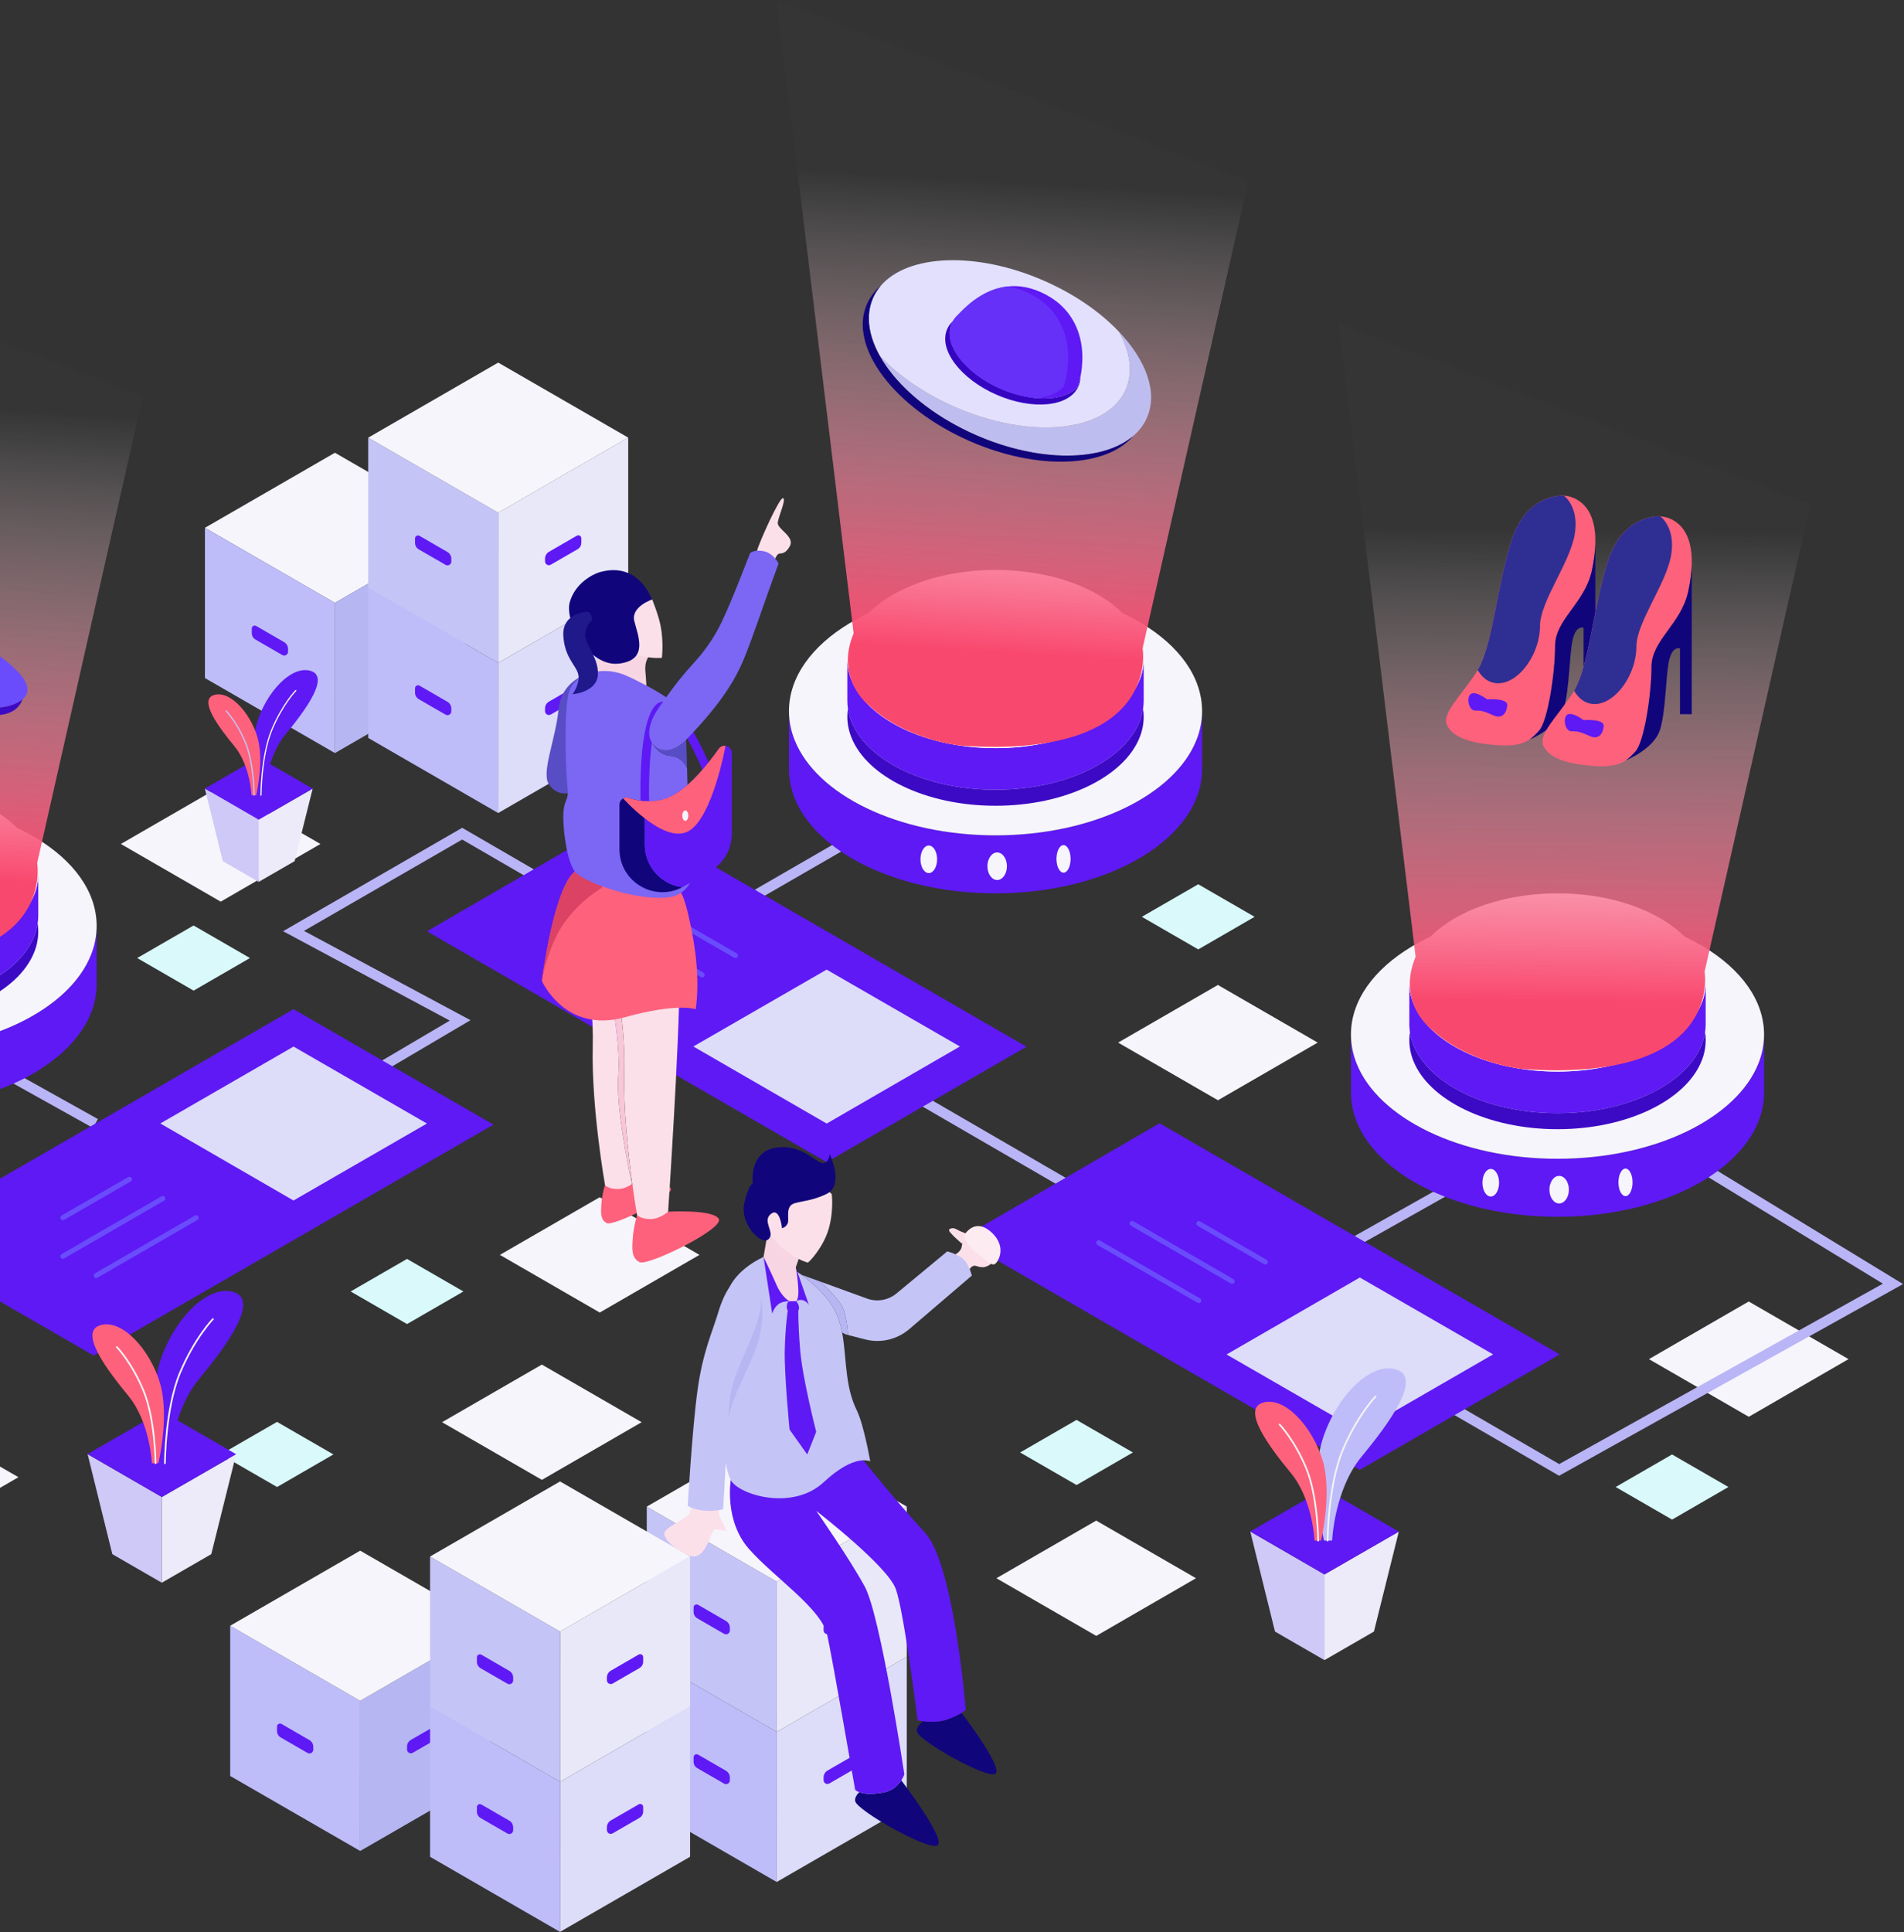 <svg width="960" height="974" viewBox="0 0 960 974" fill="none" xmlns="http://www.w3.org/2000/svg">
<rect x="0" y="0" width="960" height="974" fill="#333333" stroke="none"/>
<path d="M603.017 795.508L552.704 766.461L502.393 795.508L552.734 824.573L603.017 795.508Z" fill="#F6F5FC"/>
<path d="M571.209 732.115L542.782 715.703L514.356 732.115L542.799 748.536L571.209 732.115Z" fill="#DAF9FA"/>
<path d="M9.294 744.586L-41.019 715.539L-91.33 744.586L-40.989 773.651L9.294 744.586Z" fill="#F6F5FC"/>
<path d="M352.672 632.52L302.358 603.473L252.047 632.52L302.388 661.585L352.672 632.52Z" fill="#F6F5FC"/>
<path d="M233.65 650.966L205.223 634.555L176.798 650.966L205.24 667.388L233.65 650.966Z" fill="#DAF9FA"/>
<path d="M323.511 716.863L273.198 687.816L222.887 716.863L273.228 745.928L323.511 716.863Z" fill="#F6F5FC"/>
<path d="M168.104 733.111L139.677 716.699L111.251 733.111L139.694 749.532L168.104 733.111Z" fill="#DAF9FA"/>
<path d="M161.564 425.411L111.25 396.363L60.94 425.411L111.28 454.475L161.564 425.411Z" fill="#F6F5FC"/>
<path d="M126.028 482.904L97.601 466.492L69.175 482.904L97.618 499.325L126.028 482.904Z" fill="#DAF9FA"/>
<path d="M932.024 685.068L881.711 656.02L831.4 685.068L881.741 714.132L932.024 685.068Z" fill="#F6F5FC"/>
<path d="M871.475 749.529L843.049 733.117L814.623 749.529L843.065 765.95L871.475 749.529Z" fill="#DAF9FA"/>
<path d="M664.383 525.521L614.069 496.473L563.758 525.521L614.099 554.585L664.383 525.521Z" fill="#F6F5FC"/>
<path d="M632.575 462.123L604.148 445.711L575.722 462.123L604.165 478.545L632.575 462.123Z" fill="#DAF9FA"/>
<path d="M786.1 743.855L959.523 647.234L854.969 583.485L852.304 587.856L949.359 647.034L786.15 737.964L233.027 417.254L142.742 469.38L226.776 514.437L-53.626 679.757L-199.754 595.36L-104.037 540.176L-106.593 535.74L-210 595.355L-53.601 685.688L-52.313 684.927L237.218 514.225L153.268 469.215L233.022 423.17L786.1 743.855Z" fill="#BAB5F7"/>
<path d="M686.792 626.755L732.129 601.238L729.619 596.777L683.028 622.999L686.792 626.755Z" fill="#BAB5F7"/>
<path d="M384.806 451.929L424.075 429.257L420.481 425.418L380.626 448.428L384.806 451.929Z" fill="#BAB5F7"/>
<rect width="46.497" height="5.12" transform="matrix(-0.873 -0.487 -0.487 0.873 49.376 564.066)" fill="#BAB5F7"/>
<path d="M786.388 682.696L584.633 566.176L484.1 624.525L685.632 740.868L786.388 682.696Z" fill="#5E19F4"/>
<path d="M248.809 566.872L148.005 508.672L-53.604 625.054L47.2 683.247L248.809 566.872Z" fill="#5E19F4"/>
<path d="M517.56 527.598L315.804 411.078L215.271 469.427L416.803 585.77L517.56 527.598Z" fill="#5E19F4"/>
<path d="M181.609 932.987L247.156 895.145V819.426L181.609 857.269L181.593 932.971L181.609 932.987Z" fill="#B6B6F2"/>
<path d="M116.063 819.461V895.179L181.593 932.972L181.609 857.27L116.063 819.461Z" fill="#BEBDF9"/>
<path d="M247.149 819.431L181.602 781.617L116.056 819.458L181.602 857.274L247.149 819.431Z" fill="#F6F5FC"/>
<path d="M223.508 870.179L223.507 872.455C223.506 873.787 222.795 875.018 221.641 875.684L208.123 883.49C206.836 884.233 205.227 883.305 205.226 881.819L205.225 880.414C205.224 879.004 205.976 877.701 207.197 876.996L221.252 868.876C222.255 868.297 223.509 869.021 223.508 870.179Z" fill="#5E19F4"/>
<path d="M139.678 870.257L139.679 872.533C139.68 873.865 140.391 875.096 141.545 875.762L155.063 883.568C156.35 884.311 157.959 883.383 157.96 881.897L157.961 880.492C157.962 879.082 157.21 877.779 155.989 877.074L141.934 868.954C140.931 868.375 139.677 869.099 139.678 870.257Z" fill="#5E19F4"/>
<path d="M234.414 266.024L168.867 228.211L103.321 266.051L168.867 303.867L234.414 266.024Z" fill="#F6F5FC"/>
<path d="M168.876 379.582L234.422 341.739V266.02L168.876 303.863L168.859 379.565L168.876 379.582Z" fill="#B6B6F2"/>
<path d="M251.202 334.135L316.749 296.292V220.574L251.202 258.416L251.186 334.118L251.202 334.135Z" fill="#E8E8F9"/>
<path d="M185.656 220.605V296.324L251.186 334.116L251.202 258.414L185.656 220.605Z" fill="#C4C4F7"/>
<path d="M316.742 220.579L251.195 182.766L185.649 220.606L251.195 258.423L316.742 220.579Z" fill="#F6F5FC"/>
<path d="M251.169 409.805L316.749 371.945V296.293L251.202 334.136L251.169 409.805Z" fill="#DDDCF9"/>
<path d="M185.657 296.324V371.959L251.17 409.802L251.187 334.116L185.657 296.324Z" fill="#BEBDF9"/>
<path d="M293.101 271.324L293.1 273.6C293.099 274.932 292.388 276.163 291.234 276.829L277.716 284.635C276.429 285.378 274.82 284.45 274.819 282.964L274.818 281.559C274.817 280.149 275.569 278.846 276.79 278.141L290.845 270.021C291.848 269.441 293.102 270.165 293.101 271.324Z" fill="#5E19F4"/>
<path d="M293.101 346.831L293.1 349.107C293.099 350.439 292.388 351.67 291.234 352.336L277.716 360.142C276.429 360.885 274.82 359.957 274.819 358.471L274.818 357.066C274.817 355.656 275.569 354.353 276.79 353.648L290.845 345.528C291.848 344.948 293.102 345.673 293.101 346.831Z" fill="#5E19F4"/>
<path d="M209.272 271.402L209.273 273.678C209.274 275.01 209.985 276.241 211.139 276.907L224.657 284.713C225.944 285.456 227.553 284.528 227.554 283.042L227.555 281.637C227.556 280.227 226.804 278.924 225.583 278.219L211.528 270.099C210.525 269.519 209.271 270.243 209.272 271.402Z" fill="#5E19F4"/>
<path d="M209.272 346.91L209.273 349.186C209.274 350.518 209.985 351.749 211.139 352.415L224.657 360.221C225.944 360.964 227.553 360.036 227.554 358.55L227.555 357.145C227.556 355.735 226.804 354.432 225.583 353.727L211.528 345.607C210.525 345.027 209.271 345.752 209.272 346.91Z" fill="#5E19F4"/>
<path d="M103.328 266.055V341.773L168.858 379.566L168.875 303.864L103.328 266.055Z" fill="#BEBDF9"/>
<path d="M126.944 316.85L126.945 319.126C126.946 320.458 127.657 321.689 128.811 322.355L142.329 330.161C143.616 330.904 145.225 329.976 145.226 328.49L145.227 327.085C145.228 325.675 144.476 324.372 143.255 323.667L129.2 315.547C128.197 314.968 126.943 315.692 126.944 316.85Z" fill="#5E19F4"/>
<path d="M391.643 872.949L457.189 835.106V759.387L391.643 797.23L391.626 872.932L391.643 872.949Z" fill="#E8E8F9"/>
<path d="M326.098 759.422V835.14L391.627 872.933L391.644 797.231L326.098 759.422Z" fill="#C4C4F7"/>
<path d="M457.183 759.391L391.637 721.578L326.09 759.418L391.637 797.234L457.183 759.391Z" fill="#F6F5FC"/>
<path d="M391.61 948.616L457.189 910.757V835.105L391.643 872.948L391.61 948.616Z" fill="#DDDCF9"/>
<path d="M326.098 835.141V910.777L391.611 948.619L391.627 872.934L326.098 835.141Z" fill="#BEBDF9"/>
<path d="M433.541 810.136L433.54 812.412C433.539 813.744 432.828 814.975 431.674 815.641L418.156 823.447C416.869 824.19 415.26 823.262 415.259 821.776L415.258 820.371C415.257 818.961 416.009 817.658 417.23 816.953L431.285 808.833C432.288 808.254 433.542 808.978 433.541 810.136Z" fill="#5E19F4"/>
<path d="M433.541 885.644L433.54 887.92C433.539 889.252 432.828 890.483 431.674 891.149L418.156 898.955C416.869 899.698 415.26 898.77 415.259 897.284L415.258 895.879C415.257 894.469 416.009 893.166 417.23 892.461L431.285 884.341C432.288 883.761 433.542 884.485 433.541 885.644Z" fill="#5E19F4"/>
<path d="M349.712 810.218L349.713 812.494C349.714 813.826 350.425 815.057 351.579 815.723L365.097 823.529C366.384 824.272 367.993 823.344 367.994 821.858L367.995 820.453C367.996 819.043 367.244 817.74 366.023 817.035L351.968 808.915C350.965 808.336 349.711 809.06 349.712 810.218Z" fill="#5E19F4"/>
<path d="M349.712 885.722L349.713 887.998C349.714 889.33 350.425 890.561 351.579 891.227L365.097 899.033C366.384 899.776 367.993 898.848 367.994 897.362L367.995 895.957C367.996 894.547 367.244 893.244 366.023 892.539L351.968 884.419C350.965 883.839 349.711 884.563 349.712 885.722Z" fill="#5E19F4"/>
<path d="M282.392 898.096L347.938 860.254V784.535L282.392 822.378L282.376 898.08L282.392 898.096Z" fill="#E8E8F9"/>
<path d="M216.846 784.566V860.285L282.376 898.078L282.392 822.376L216.846 784.566Z" fill="#C4C4F7"/>
<path d="M347.931 784.541L282.385 746.727L216.839 784.568L282.385 822.384L347.931 784.541Z" fill="#F6F5FC"/>
<path d="M282.358 973.765L347.938 935.906V860.254L282.392 898.096L282.358 973.765Z" fill="#DDDCF9"/>
<path d="M216.845 860.285V935.921L282.358 973.763L282.375 898.078L216.845 860.285Z" fill="#BEBDF9"/>
<path d="M324.289 835.284L324.288 837.56C324.287 838.892 323.576 840.123 322.422 840.789L308.904 848.595C307.617 849.338 306.008 848.41 306.007 846.924L306.006 845.519C306.005 844.109 306.757 842.806 307.978 842.101L322.033 833.981C323.036 833.402 324.29 834.126 324.289 835.284Z" fill="#5E19F4"/>
<path d="M324.289 910.792L324.288 913.068C324.287 914.4 323.576 915.631 322.422 916.297L308.904 924.103C307.617 924.846 306.008 923.918 306.007 922.432L306.006 921.027C306.005 919.617 306.757 918.314 307.978 917.609L322.033 909.489C323.036 908.91 324.29 909.634 324.289 910.792Z" fill="#5E19F4"/>
<path d="M240.46 835.362L240.461 837.638C240.462 838.97 241.173 840.201 242.327 840.867L255.845 848.673C257.132 849.416 258.741 848.488 258.742 847.002L258.743 845.597C258.744 844.187 257.992 842.884 256.771 842.179L242.716 834.059C241.713 833.48 240.459 834.204 240.46 835.362Z" fill="#5E19F4"/>
<path d="M240.46 910.87L240.461 913.146C240.462 914.478 241.173 915.709 242.327 916.375L255.845 924.181C257.132 924.924 258.741 923.996 258.742 922.51L258.743 921.105C258.744 919.695 257.992 918.392 256.771 917.687L242.716 909.567C241.713 908.988 240.459 909.712 240.46 910.87Z" fill="#5E19F4"/>
<path d="M681.149 521.469V550.713C681.149 585.295 727.8 613.327 785.308 613.327C842.816 613.327 889.442 585.295 889.442 550.713V521.469C889.442 526.498 888.462 531.397 886.58 536.091C875.62 563.633 834.436 584.083 785.309 584.083C736.182 584.083 694.973 563.633 684.013 536.091C682.129 531.398 681.149 526.498 681.149 521.469Z" fill="#5E19F4"/>
<path d="M681.149 521.469C681.149 526.498 682.129 531.397 684.012 536.091C694.972 563.633 736.182 584.083 785.308 584.083C834.434 584.083 875.619 563.633 886.579 536.091C888.461 531.398 889.441 526.498 889.441 521.469C889.441 486.887 842.816 458.855 785.308 458.855C727.8 458.855 681.149 486.887 681.149 521.469Z" fill="#F6F5FC"/>
<path d="M710.581 495.227V516.197C710.581 517.554 710.684 518.911 710.888 520.217C714.268 543.159 746.299 561.107 785.294 561.107C824.315 561.107 856.32 543.159 859.7 520.217C859.905 518.911 860.007 517.554 860.007 516.197V495.227C860.007 498.837 859.316 502.345 857.959 505.699C857.421 507.082 856.756 508.439 856.013 509.744C845.951 527.437 818.093 540.136 785.294 540.136C752.521 540.136 724.637 527.436 714.575 509.744C713.833 508.438 713.167 507.081 712.629 505.699C711.298 502.345 710.581 498.837 710.581 495.227Z" fill="#5E19F4"/>
<path d="M710.583 495.219C710.583 498.826 711.286 502.342 712.637 505.709C720.5 525.467 750.063 540.138 785.306 540.138C820.549 540.138 850.094 525.467 857.956 505.709C859.306 502.342 860.009 498.827 860.009 495.219C860.009 470.41 826.561 450.301 785.305 450.301C744.049 450.301 710.583 470.41 710.583 495.219Z" fill="#F6F5FC"/>
<path d="M713.755 482.246C704.102 505.392 721.411 518.502 721.411 518.502C740.034 536.152 767.601 538.857 767.601 538.857C869.549 545.966 859.451 489.798 859.451 489.798L912.745 254.418L674.989 163.027L713.755 482.246C708.668 497.959 713.755 482.246 713.755 482.246Z" fill="url(#paint0_linear_10001_726)"/>
<path d="M819.585 602.91C817.619 602.91 816.024 599.799 816.024 595.961C816.024 592.123 817.619 589.012 819.585 589.012C821.552 589.012 823.146 592.123 823.146 595.961C823.146 599.799 821.552 602.91 819.585 602.91Z" fill="#F6F5FC"/>
<path d="M786.125 606.601C783.411 606.601 781.21 603.49 781.21 599.652C781.21 595.814 783.411 592.703 786.125 592.703C788.84 592.703 791.04 595.814 791.04 599.652C791.04 603.49 788.84 606.601 786.125 606.601Z" fill="#F6F5FC"/>
<path d="M751.645 603.105C749.325 603.105 747.445 599.994 747.445 596.156C747.445 592.318 749.325 589.207 751.645 589.207C753.964 589.207 755.845 592.318 755.845 596.156C755.845 599.994 753.964 603.105 751.645 603.105Z" fill="#F6F5FC"/>
<path d="M710.581 524.261C710.581 527.846 711.298 531.379 712.629 534.733C720.49 554.5 750.063 569.171 785.294 569.171C820.551 569.171 850.099 554.5 857.959 534.733C859.316 531.379 860.007 527.845 860.007 524.261C860.007 522.904 859.905 521.547 859.7 520.215C856.32 543.157 824.315 561.105 785.294 561.105C746.299 561.105 714.268 543.157 710.888 520.215C710.684 521.547 710.581 522.904 710.581 524.261Z" fill="#3C0AC4"/>
<path d="M397.8 358.441V387.685C397.8 422.267 444.451 450.299 501.959 450.299C559.467 450.299 606.092 422.267 606.092 387.685V358.441C606.092 363.47 605.112 368.369 603.23 373.063C592.27 400.605 551.086 421.055 501.959 421.055C452.832 421.055 411.623 400.605 400.663 373.063C398.78 368.37 397.8 363.47 397.8 358.441Z" fill="#5E19F4"/>
<path d="M397.8 358.442C397.8 363.471 398.78 368.37 400.663 373.064C411.623 400.606 452.833 421.056 501.959 421.056C551.085 421.056 592.27 400.606 603.23 373.064C605.113 368.37 606.092 363.471 606.092 358.442C606.092 323.86 559.467 295.828 501.959 295.828C444.451 295.828 397.8 323.86 397.8 358.442Z" fill="#F6F5FC"/>
<path d="M427.23 332.199V353.169C427.23 354.526 427.333 355.883 427.537 357.189C430.917 380.131 462.948 398.079 501.943 398.079C540.964 398.079 572.969 380.131 576.349 357.189C576.554 355.883 576.656 354.526 576.656 353.169V332.199C576.656 335.809 575.965 339.317 574.608 342.671C574.07 344.054 573.405 345.411 572.662 346.716C562.6 364.409 534.742 377.108 501.943 377.108C469.17 377.108 441.286 364.408 431.224 346.716C430.482 345.41 429.816 344.053 429.278 342.671C427.947 339.317 427.23 335.809 427.23 332.199Z" fill="#5E19F4"/>
<path d="M427.233 332.191C427.233 335.798 427.936 339.314 429.287 342.681C437.15 362.439 466.713 377.11 501.956 377.11C537.199 377.11 566.744 362.439 574.606 342.681C575.956 339.314 576.659 335.799 576.659 332.191C576.659 307.382 543.211 287.273 501.955 287.273C460.699 287.273 427.233 307.382 427.233 332.191Z" fill="#F6F5FC"/>
<path d="M430.406 319.219C420.753 342.365 438.062 355.475 438.062 355.475C456.685 373.125 484.252 375.83 484.252 375.83C586.2 382.94 576.102 326.771 576.102 326.771L629.396 91.391L391.64 0L430.406 319.219C425.32 334.932 430.406 319.219 430.406 319.219Z" fill="url(#paint1_linear_10001_726)"/>
<path d="M536.236 439.882C534.269 439.882 532.675 436.771 532.675 432.933C532.675 429.096 534.269 425.984 536.236 425.984C538.203 425.984 539.797 429.096 539.797 432.933C539.797 436.771 538.203 439.882 536.236 439.882Z" fill="#F6F5FC"/>
<path d="M502.776 443.578C500.062 443.578 497.861 440.467 497.861 436.629C497.861 432.791 500.062 429.68 502.776 429.68C505.491 429.68 507.691 432.791 507.691 436.629C507.691 440.467 505.491 443.578 502.776 443.578Z" fill="#F6F5FC"/>
<path d="M468.295 440.082C465.976 440.082 464.095 436.97 464.095 433.133C464.095 429.295 465.976 426.184 468.295 426.184C470.615 426.184 472.495 429.295 472.495 433.133C472.495 436.97 470.615 440.082 468.295 440.082Z" fill="#F6F5FC"/>
<path d="M427.23 361.237C427.23 364.822 427.947 368.355 429.278 371.709C437.139 391.476 466.711 406.147 501.943 406.147C537.2 406.147 566.748 391.476 574.608 371.709C575.965 368.355 576.656 364.821 576.656 361.237C576.656 359.88 576.554 358.523 576.349 357.191C572.969 380.133 540.964 398.081 501.943 398.081C462.948 398.081 430.917 380.133 427.537 357.191C427.333 358.523 427.23 359.88 427.23 361.237Z" fill="#3C0AC4"/>
<path d="M-159.565 466.723V495.967C-159.565 530.549 -112.914 558.581 -55.406 558.581C2.102 558.581 48.727 530.549 48.727 495.967V466.723C48.727 471.752 47.747 476.651 45.865 481.345C34.905 508.887 -6.279 529.337 -55.406 529.337C-104.533 529.337 -145.742 508.887 -156.703 481.345C-158.585 476.651 -159.565 471.751 -159.565 466.723Z" fill="#5E19F4"/>
<path d="M-159.565 466.719C-159.565 471.748 -158.585 476.647 -156.702 481.341C-145.742 508.883 -104.532 529.333 -55.406 529.333C-6.278 529.333 34.906 508.883 45.865 481.341C47.748 476.648 48.727 471.748 48.727 466.719C48.727 432.137 2.103 404.105 -55.406 404.105C-112.914 404.104 -159.565 432.136 -159.565 466.719Z" fill="#F6F5FC"/>
<path d="M-130.134 440.48V461.45C-130.134 462.807 -130.031 464.164 -129.827 465.47C-126.447 488.412 -94.416 506.36 -55.422 506.36C-16.401 506.36 15.604 488.412 18.985 465.47C19.189 464.164 19.291 462.807 19.291 461.45V440.48C19.291 444.09 18.601 447.598 17.244 450.952C16.706 452.335 16.041 453.692 15.297 454.997C5.236 472.69 -22.622 485.389 -55.422 485.389C-88.195 485.389 -116.079 472.689 -126.141 454.997C-126.883 453.691 -127.549 452.334 -128.087 450.952C-129.417 447.598 -130.134 444.09 -130.134 440.48Z" fill="#5E19F4"/>
<path d="M-130.133 440.473C-130.133 444.08 -129.43 447.596 -128.079 450.963C-120.216 470.721 -90.653 485.392 -55.41 485.392C-20.166 485.392 9.378 470.721 17.241 450.963C18.59 447.596 19.294 444.081 19.294 440.473C19.294 415.664 -14.155 395.555 -55.41 395.555C-96.665 395.555 -130.133 415.664 -130.133 440.473Z" fill="#F6F5FC"/>
<path d="M-130.134 469.515C-130.134 473.1 -129.417 476.633 -128.087 479.987C-120.225 499.754 -90.653 514.425 -55.422 514.425C-20.165 514.425 9.383 499.754 17.244 479.987C18.601 476.633 19.291 473.099 19.291 469.515C19.291 468.158 19.189 466.801 18.985 465.469C15.604 488.411 -16.401 506.359 -55.422 506.359C-94.416 506.359 -126.447 488.411 -129.827 465.469C-130.031 466.801 -130.134 468.158 -130.134 469.515Z" fill="#3C0AC4"/>
<path d="M752.832 682.668L685.631 721.466L618.427 682.723L685.631 643.926L752.832 682.668Z" fill="#DDDCF9"/>
<path d="M483.987 527.479L416.818 566.327L349.587 527.479L416.788 488.73L483.987 527.479Z" fill="#DDDCF9"/>
<path d="M637.982 637.374C638.425 637.374 638.856 637.144 639.092 636.734C639.446 636.121 639.235 635.339 638.622 634.984L605.061 615.638C604.447 615.288 603.666 615.498 603.313 616.108C602.959 616.721 603.17 617.503 603.783 617.858L637.344 637.204C637.546 637.319 637.766 637.374 637.982 637.374Z" fill="#6A4CFC"/>
<path d="M621.237 647.133C621.68 647.133 622.11 646.903 622.346 646.493C622.701 645.88 622.491 645.098 621.88 644.745L571.462 615.593C570.849 615.233 570.066 615.448 569.713 616.061C569.358 616.674 569.568 617.456 570.179 617.809L620.597 646.961C620.799 647.078 621.019 647.133 621.237 647.133Z" fill="#6A4CFC"/>
<path d="M604.421 656.828C604.864 656.828 605.294 656.598 605.531 656.188C605.885 655.575 605.675 654.793 605.062 654.44L554.625 625.315C554.015 624.957 553.231 625.17 552.876 625.783C552.522 626.396 552.732 627.178 553.345 627.531L603.782 656.656C603.983 656.773 604.203 656.828 604.421 656.828Z" fill="#6A4CFC"/>
<path d="M370.804 482.909C371.247 482.909 371.677 482.679 371.914 482.268C372.267 481.655 372.057 480.873 371.444 480.52L337.883 461.173C337.27 460.818 336.488 461.028 336.133 461.643C335.78 462.256 335.99 463.038 336.603 463.391L370.164 482.738C370.366 482.854 370.586 482.909 370.804 482.909Z" fill="#6A4CFC"/>
<path d="M354.06 492.666C354.5 492.666 354.93 492.437 355.168 492.027C355.523 491.414 355.313 490.632 354.7 490.278L304.279 461.127C303.676 460.771 302.886 460.979 302.531 461.593C302.176 462.206 302.386 462.988 302.999 463.343L353.42 492.493C353.62 492.611 353.842 492.666 354.06 492.666Z" fill="#6A4CFC"/>
<path d="M337.243 502.362C337.683 502.362 338.116 502.133 338.351 501.722C338.706 501.109 338.496 500.327 337.883 499.973L287.447 470.847C286.837 470.496 286.052 470.701 285.699 471.316C285.344 471.929 285.554 472.711 286.167 473.065L336.603 502.191C336.805 502.307 337.025 502.362 337.243 502.362Z" fill="#6A4CFC"/>
<path d="M148.006 527.516L215.271 566.314L147.988 605.117L80.832 566.285L148.006 527.516Z" fill="#DDDCF9"/>
<path d="M31.715 615.041C31.933 615.041 32.153 614.986 32.355 614.871L65.916 595.523C66.529 595.168 66.739 594.385 66.386 593.773C66.033 593.161 65.251 592.953 64.636 593.303L31.075 612.651C30.462 613.006 30.252 613.789 30.605 614.401C30.843 614.811 31.273 615.041 31.715 615.041Z" fill="#6A4CFC"/>
<path d="M31.68 634.52C31.898 634.52 32.12 634.465 32.32 634.348L82.739 605.196C83.352 604.843 83.562 604.061 83.207 603.448C82.852 602.835 82.062 602.628 81.459 602.98L31.04 632.132C30.427 632.485 30.217 633.267 30.572 633.88C30.81 634.29 31.24 634.52 31.68 634.52Z" fill="#6A4CFC"/>
<path d="M48.496 644.215C48.714 644.215 48.934 644.16 49.136 644.042L99.572 614.915C100.185 614.562 100.395 613.78 100.04 613.167C99.687 612.557 98.902 612.344 98.292 612.699L47.856 641.826C47.243 642.179 47.033 642.961 47.388 643.574C47.623 643.985 48.056 644.215 48.496 644.215Z" fill="#6A4CFC"/>
<path d="M729.69 365.753C732.668 371.713 741.352 374.545 754.485 375.602C763.025 376.278 767.654 375.095 771.063 372.854V372.812C771.099 372.812 771.099 372.812 771.099 372.812C771.135 372.812 771.171 372.812 771.207 372.77C773.001 371.502 774.472 369.98 776.015 368.289C780.5 363.259 784.089 338.953 784.089 325.596C784.089 312.196 799.052 304.207 802.64 287.553C803.752 282.438 804.255 278.042 804.363 274.238V270.983C803.609 249.89 788.646 249.848 788.574 249.848C788.574 249.848 769.735 248.072 761.985 272.759C754.449 296.642 752.799 324.456 745.084 337.729C744.833 338.152 744.582 338.574 744.33 338.955C735.969 351.634 726.676 359.75 729.69 365.753Z" fill="#FE617C"/>
<path d="M776.014 368.289C774.471 369.98 773 371.502 771.206 372.77C772.785 372.136 785.344 366.556 788.286 357.637C791.408 348.126 791.193 329.612 792.987 322.257C794.781 314.817 798.441 316.424 798.441 316.424V349.522H804.362V274.238C804.254 278.042 803.752 282.439 802.639 287.553C799.051 304.208 784.088 312.197 784.088 325.596C784.088 338.953 780.5 363.259 776.014 368.289Z" fill="#11057C"/>
<path d="M745.083 337.726C746.662 340.474 748.671 342.46 751.075 343.517C762.665 348.547 776.48 331.681 776.48 315.365C776.48 303.445 791.192 284.212 793.883 269.924C796.574 255.637 788.572 249.845 788.572 249.845C788.572 249.845 769.733 248.069 761.983 272.756C754.449 296.64 752.798 324.452 745.083 337.726Z" fill="#2F2F93"/>
<path d="M749.783 352.517C749.783 352.517 760.216 351.735 759.966 355.432C759.716 359.128 757.564 362.618 753.059 360.608C748.555 358.598 747.147 358.079 743.737 358.136C740.327 358.193 739.163 350.903 741.852 349.648C744.542 348.392 749.783 352.517 749.783 352.517Z" fill="#5E19F4"/>
<path d="M778.302 376.207C781.28 382.167 789.964 384.999 803.097 386.056C811.637 386.732 816.266 385.549 819.675 383.308V383.266C819.711 383.266 819.711 383.266 819.711 383.266C819.747 383.266 819.783 383.266 819.819 383.224C821.613 381.956 823.084 380.434 824.627 378.743C829.112 373.713 832.701 349.407 832.701 336.05C832.701 322.65 847.664 314.661 851.252 298.007C852.364 292.892 852.867 288.496 852.975 284.692V281.437C852.221 260.344 837.258 260.302 837.186 260.302C837.186 260.302 818.347 258.526 810.597 283.213C803.061 307.096 801.411 334.91 793.696 348.183C793.445 348.606 793.194 349.028 792.942 349.409C784.581 362.088 775.287 370.205 778.302 376.207Z" fill="#FE617C"/>
<path d="M824.626 378.742C823.083 380.433 821.612 381.955 819.818 383.223C821.397 382.589 833.956 377.009 836.898 368.09C840.02 358.579 839.805 340.065 841.599 332.71C843.393 325.27 847.053 326.877 847.053 326.877V359.975H852.974V284.691C852.866 288.495 852.364 292.892 851.251 298.006C847.663 314.661 832.7 322.65 832.7 336.049C832.7 349.406 829.112 373.712 824.626 378.742Z" fill="#11057C"/>
<path d="M793.695 348.182C795.274 350.93 797.283 352.916 799.687 353.973C811.277 359.003 825.092 342.137 825.092 325.821C825.092 313.901 839.804 294.668 842.495 280.38C845.186 266.093 837.184 260.302 837.184 260.302C837.184 260.302 818.345 258.526 810.595 283.213C803.061 307.095 801.41 334.909 793.695 348.182Z" fill="#2F2F93"/>
<path d="M798.395 362.974C798.395 362.974 808.828 362.192 808.578 365.889C808.328 369.585 806.176 373.075 801.671 371.065C797.167 369.055 795.759 368.536 792.349 368.593C788.939 368.65 787.775 361.36 790.464 360.105C793.154 358.849 798.395 362.974 798.395 362.974Z" fill="#5E19F4"/>
<path d="M-126.96 427.497C-136.613 450.643 -119.304 463.753 -119.304 463.753C-100.681 481.403 -73.114 484.108 -73.114 484.108C28.834 491.218 18.736 435.049 18.736 435.049L72.03 199.668L-165.726 108.277L-126.96 427.497C-132.047 443.209 -126.96 427.497 -126.96 427.497Z" fill="url(#paint2_linear_10001_726)"/>
<path d="M443.649 179.473C452.071 194.509 469.529 209.473 492.246 219.377C524.09 233.257 556.187 232.787 571.386 219.738C574.404 217.154 576.753 214.081 578.308 210.521C583.892 197.726 577.91 181.587 564.103 167.129C569.85 177.358 571.404 187.605 567.609 196.316C566.055 199.876 563.705 202.949 560.687 205.533C545.488 218.581 513.391 219.051 481.547 205.172C466.077 198.431 453.047 189.34 443.649 179.473Z" fill="#BEBDEF"/>
<path d="M443.648 179.471C453.046 189.339 466.076 198.429 481.546 205.17C513.39 219.05 545.487 218.58 560.686 205.531C563.704 202.947 566.054 199.874 567.608 196.314C571.403 187.603 569.849 177.356 564.102 167.127C554.704 157.259 541.674 148.169 526.204 141.428C492.083 126.554 457.637 128.163 444.046 144.085C442.438 145.965 441.136 148.025 440.142 150.302C436.347 159.013 437.901 169.26 443.648 179.471Z" fill="#E2E0FC"/>
<path d="M504.584 195.957C510.82 198.671 517.076 200.245 522.774 200.681C531.786 201.427 539.431 199.438 543.47 194.942C543.47 194.942 543.47 194.942 543.47 194.921C543.553 194.735 544.154 192.953 544.713 190.156C544.858 189.472 545.003 188.706 545.148 187.898C545.417 186.137 545.625 184.148 545.707 181.973C545.79 179.963 545.728 177.747 545.479 175.406C544.422 166.29 540.051 155.352 527.517 148.619C520.162 144.662 513.492 143.709 507.67 144.434C501.973 145.118 497.063 147.397 493.126 149.986H493.105C487.553 153.632 483.907 157.879 482.581 159.143L482.519 159.226C482.395 159.33 482.291 159.412 482.208 159.516C482.187 159.537 482.167 159.557 482.167 159.557C481.463 160.282 480.862 161.069 480.385 161.919C480.364 161.94 480.364 161.94 480.364 161.94C480.157 162.313 479.97 162.686 479.784 163.079C475.332 173.334 486.436 188.043 504.584 195.957Z" fill="#5E19F4"/>
<path d="M502.524 198.994C520.795 206.946 539.248 205.048 543.748 194.747C544.381 193.301 544.706 191.747 544.724 190.157C544.146 192.958 543.549 194.729 543.477 194.928C543.477 194.946 543.477 194.946 543.477 194.946C536.862 202.283 520.651 202.952 504.585 195.958C486.44 188.042 475.325 173.331 479.789 163.084C479.97 162.686 480.15 162.307 480.367 161.945C479.156 163.084 478.216 164.403 477.566 165.903C473.066 176.205 484.253 191.024 502.524 198.994Z" fill="#3605C1"/>
<path d="M489.174 222.448C523.349 237.34 557.832 235.713 571.386 219.737C556.187 232.785 524.09 233.255 492.246 219.376C454.095 202.749 430.763 171.827 440.143 150.303C441.137 148.026 442.438 145.966 444.047 144.086C440.993 146.688 438.625 149.779 437.071 153.357C427.691 174.881 451.023 205.803 489.174 222.448Z" fill="#11057C"/>
<path d="M504.584 195.957C510.82 198.671 517.076 200.245 522.774 200.681C528.596 200.122 533.381 198.174 536.302 194.942C536.302 194.942 536.302 194.942 536.302 194.921C536.385 194.735 536.986 192.953 537.566 190.156C537.69 189.472 537.835 188.706 537.98 187.898C538.249 186.137 538.456 184.148 538.56 181.973C538.622 179.963 538.56 177.747 538.311 175.406C537.254 166.29 532.883 155.352 520.349 148.619C515.853 146.195 511.627 144.911 507.67 144.434C501.973 145.118 497.063 147.397 493.126 149.986H493.105C487.553 153.632 483.907 157.879 482.581 159.143L482.519 159.226C482.395 159.33 482.291 159.412 482.208 159.516C482.187 159.537 482.167 159.557 482.167 159.557C481.463 160.282 480.862 161.069 480.385 161.919C480.364 161.94 480.364 161.94 480.364 161.94C480.157 162.313 479.97 162.686 479.784 163.079C475.332 173.334 486.436 188.043 504.584 195.957Z" fill="#6630F9"/>
<path d="M431.225 907.975C432.429 912.712 467.635 932.76 472.602 930.2C477.569 927.64 454.423 897.375 454.423 897.375C452.913 899.705 450.122 902.649 445.436 903.494C438.984 904.672 435.271 904.083 433.248 903.34H433.222C432.121 904.441 430.764 906.259 431.225 907.975Z" fill="#11057C"/>
<path d="M462.361 872.947C463.539 877.479 497.055 896.554 501.766 894.122C506.144 891.869 487.735 867.212 484.842 863.371C483.203 864.37 480.617 865.727 477.135 866.853C473.038 868.184 468.25 867.928 465.357 867.57C464.665 868.108 461.747 870.591 462.361 872.947Z" fill="#11057C"/>
<path d="M377.763 780.901C390.565 795.316 414.249 810.832 417.117 824.198C420.01 837.564 431.174 902.138 431.174 902.138C431.174 902.138 431.712 902.778 433.222 903.341H433.248C435.271 904.083 438.983 904.672 445.436 903.495C450.121 902.65 452.913 899.706 454.423 897.376C455.524 895.686 455.959 894.329 455.959 894.329C455.959 894.329 444.002 814.367 436.013 799.721C428.204 785.408 412.278 762.62 411.561 761.571C412.662 762.416 447.612 789.531 451.683 800.976C455.856 812.6 462.667 867.163 462.667 867.163C462.667 867.163 463.717 867.393 465.355 867.573C468.249 867.932 473.036 868.188 477.133 866.856C480.615 865.729 483.201 864.372 484.84 863.374C486.197 862.478 486.914 861.889 486.914 861.889C486.914 861.889 481.128 788.584 466.431 772.607C451.683 756.579 435.296 736.07 435.296 736.07H410.716L368.469 746.03C368.469 746.028 364.961 766.511 377.763 780.901Z" fill="#5E19F4"/>
<path d="M488.926 639.77C488.926 639.77 489.223 638.727 490.743 638.087C492.263 637.447 494.424 639.847 498.024 638.087C501.625 636.327 506.345 631.286 500.824 624.645C495.303 618.004 492.023 617.844 489.382 619.844C486.742 621.844 485.221 625.845 484.901 628.325C484.581 630.805 481.747 632.238 481.747 632.238L480.1 635.366L488.926 639.77Z" fill="#FCE0E9"/>
<path d="M488.788 622.336C488.788 622.336 484.633 620.987 482.727 619.864C480.82 618.741 479.506 618.903 478.551 619.771C477.596 620.639 484.886 626.748 484.886 626.748L488.606 627.154L488.788 622.336Z" fill="#FCE0E9"/>
<path d="M487.129 621.205C486.206 622.287 486.138 623.846 486.886 625.055C488.072 626.972 490.123 629.882 492.583 631.689C496.504 634.569 499.864 638.25 501.625 637.13C503.385 636.01 507.758 628.469 500.025 621.275C493.731 615.421 489.236 618.735 487.129 621.205Z" fill="#FCEBF1"/>
<path d="M368.469 746.025C372.31 753.399 399.527 761.823 415.325 747.1C431.097 732.378 438.779 736.628 438.779 736.628C438.779 736.628 435.553 718.091 431.968 710.819C426.566 699.912 426.77 687.493 425.311 676.228C425.106 674.692 424.876 673.155 424.594 671.645C423.826 667.651 422.699 663.861 420.856 660.43C416.836 652.953 409.795 646.757 404.085 642.558C403.522 642.174 402.984 641.79 402.472 641.431V641.405C398.222 638.461 395.021 636.796 395.021 636.796L384.984 633.57C384.984 633.57 371.03 639.459 366.882 650.981C362.734 662.503 369.442 697.683 366.882 709.871C364.321 722.008 364.629 738.651 368.469 746.025Z" fill="#C4C4F7"/>
<path d="M398.106 655.895C398.106 655.895 394.327 655.692 392.166 657.612C390.006 659.532 389.366 662.173 389.366 662.173L384.983 633.582L395.794 644.464L398.106 655.895Z" fill="#5E19F4"/>
<path d="M401.471 655.839C401.471 655.839 403.182 654.732 405.076 655.452C406.97 656.172 407.85 657.772 407.85 657.772L401.236 638.809L399.049 641.449L401.471 655.839Z" fill="#5E19F4"/>
<path d="M386.484 624.7L384.982 633.579C384.982 633.579 388.639 641.081 391.526 647.661C394.193 653.742 398.994 658.009 401.47 655.836C403.973 653.639 401.235 638.806 401.235 638.806L402.705 634.586L405.076 627.178L388.006 619.07L386.484 624.7Z" fill="#F7D5E2"/>
<path d="M419.37 601.843C419.37 601.843 420.49 610.324 417.77 619.606C415.05 628.888 407.688 636.569 407.208 636.409C406.728 636.249 398.567 634.009 391.045 625.687C383.524 617.366 385.124 611.765 385.124 611.765L397.766 595.282L406.888 591.441L419.37 601.843Z" fill="#FCE0E9"/>
<path d="M418.297 581.679C418.297 581.679 425.978 597.362 416.697 601.842C407.415 606.323 400.694 605.203 398.561 607.763C396.427 610.323 398.028 614.911 397.067 616.831C396.107 618.751 394.293 619.071 394.293 619.071C394.293 619.071 393.226 608.189 388.639 611.923C384.052 615.657 391.09 621.348 387.464 624.637C383.838 627.926 372.93 616.884 375.25 606.482C377.273 597.415 379.571 596.4 379.571 596.4C379.571 596.4 377.491 581.197 390.453 578.637C403.415 576.077 410.616 585.358 414.297 586.158C417.977 586.96 418.297 581.679 418.297 581.679Z" fill="#11057C"/>
<path d="M401.47 655.84C401.47 655.84 402.755 657.32 402.888 659.134C402.92 659.564 402.774 660.003 402.534 660.423C401.394 662.414 398.394 662.571 397.221 660.599C396.911 660.077 396.703 659.465 396.7 658.761C396.691 655.944 398.106 655.897 398.106 655.897L401.47 655.84Z" fill="#5E19F4"/>
<path d="M402.534 660.422C402.534 660.422 402.248 666.174 403.448 680.577C404.648 694.979 411.529 721.704 411.529 721.704L407.016 733.119L398.105 720.584C398.105 720.584 395.366 692.579 395.686 680.311C396.006 668.043 397.22 660.599 397.22 660.599L402.534 660.422Z" fill="#5E19F4"/>
<path d="M413.456 645.941C413.994 646.428 422.162 653.699 424.645 658.564C427.205 663.608 427.589 672.903 427.589 672.903L436.192 675.131C444.001 677.128 452.297 675.208 458.442 669.959L489.987 642.972C489.987 642.972 489.475 640.207 487.222 636.417C484.994 632.627 477.62 630.758 477.62 630.758L452.016 651.958C447.689 655.543 441.723 656.439 436.525 654.314L413.456 645.941Z" fill="#C4C4F7"/>
<path d="M362.723 760.378C362.723 760.378 362.237 762.516 362.723 764.14C363.209 765.764 366.648 770.731 365.788 771.495C364.928 772.259 361.49 769.776 359.77 771.495C358.051 773.214 355.403 787.16 347.653 784.103C339.903 781.046 333.598 774.933 335.222 772.068C336.846 769.202 346.902 764.904 347.653 762.707C348.404 760.51 348.627 759.212 348.627 759.212L356.427 755.734L362.723 760.378Z" fill="#FCE0E9"/>
<path d="M346.732 759.035C346.732 759.035 349.625 760.955 355.207 761.442C360.815 761.928 364.604 760.648 364.604 760.648C364.604 760.648 365.884 738.372 366.883 721.141C366.934 720.808 366.934 720.399 366.934 719.938C367.037 718.402 367.113 716.891 367.216 715.457C367.344 713.383 367.446 711.463 367.549 709.747C368.496 693.437 376.075 683.503 381.811 666.22C383.372 661.509 383.859 657.72 383.706 654.724C383.322 646.735 378.585 644.252 378.585 644.252C378.585 644.252 369.035 638.286 361.993 661.97C359.176 671.392 354.414 681.276 351.726 700.479C349.036 719.681 346.732 759.035 346.732 759.035Z" fill="#C4C4F7"/>
<path d="M367.214 715.454C368.366 707.158 373.154 698.401 379.479 683.935C386.93 666.857 383.729 654.695 383.729 654.695L383.703 654.721C383.857 657.717 383.37 661.506 381.808 666.217C376.073 683.5 368.494 693.434 367.546 709.744C367.445 711.46 367.343 713.38 367.214 715.454Z" fill="#B6B6F2"/>
<path d="M404.086 642.559C409.796 646.758 416.837 652.954 420.857 660.431C422.7 663.862 423.827 667.651 424.595 671.646L426.31 672.568L427.59 672.901C427.59 672.901 427.206 663.607 424.646 658.562C422.162 653.697 413.995 646.426 413.457 645.939C413.432 645.939 413.432 645.939 413.432 645.939L404.086 642.559Z" fill="#B6B6F2"/>
<path d="M-71.617 322.804C-71.259 323.086 -67.751 325.928 -62.297 329.82C-61.734 330.23 -61.17 330.639 -60.556 331.049H-60.53C-43.913 342.75 -12.573 361.953 6.041 355.347C8.371 354.528 10.112 353.555 11.367 352.505C21.225 344.132 -0.795 329.717 -11.011 323.726C-11.395 323.495 -11.779 323.291 -12.137 323.086C-14.416 321.78 -15.875 321.012 -15.875 321.012C-15.875 321.012 -23.198 324.725 -34.72 326.44C-44.605 327.925 -57.535 327.925 -71.617 322.804Z" fill="#6A4CFC"/>
<path d="M-79.623 319.402C-78.344 320.716 -57.497 341.776 -25.037 355.059C8.134 368.661 11.046 352.573 11.365 352.502C10.122 353.567 8.382 354.526 6.038 355.343C-20.171 364.648 -71.632 322.776 -71.632 322.776C-73.088 322.243 -74.58 321.639 -76.071 321C-77.315 320.467 -78.487 319.934 -79.623 319.402Z" fill="#3C0AC4"/>
<path d="M390.902 281.573C390.902 281.573 391.263 280.341 392.241 279.363C393.219 278.385 395.541 280.178 398.23 275.289C400.919 270.4 391.752 266.734 392.16 263.393C392.567 260.052 396.531 251.701 394.814 251.09C393.097 250.479 382.906 273.029 381.707 277.581C380.508 282.133 385.397 285.189 385.397 285.189L390.902 281.573Z" fill="#FCE0E9"/>
<path d="M304.985 597.463C304.985 597.463 303.547 601.947 303.226 606.755C302.905 611.563 302.686 614.691 305.914 616.513C309.142 618.335 340.247 603.075 338.193 599.027C336.139 594.979 317.585 596.034 317.585 596.034L304.985 597.463Z" fill="#FE617C"/>
<path fill-rule="evenodd" clip-rule="evenodd" d="M318.832 596.709C319.265 596.416 319.594 596.162 319.802 595.985C319.975 595.848 320.062 595.77 320.062 595.77C320.062 595.77 320.097 595.144 320.183 593.951C320.824 584.095 323.924 536.147 325.067 503.999V503.94C325.344 496.47 325.5 489.86 325.5 484.776C325.483 467.724 324.097 455.913 322.937 448.971C322.071 443.887 321.326 441.403 321.326 441.403L313.913 441.051L318.104 448.756L306.361 448.208C306.361 448.208 305.079 456.284 306.361 471.713C307.643 487.122 315.489 507.479 314.744 539.705C314.294 559.281 316.789 581.946 318.832 596.709Z" stroke="#201D1E" stroke-width="0.5"/>
<path d="M290.825 462.523C292.037 477.287 299.572 496.803 298.862 527.68C298.152 558.557 305.08 597.471 305.08 597.471C305.08 597.471 307.193 599.427 311.696 599.329C314.536 599.251 317.1 597.882 318.624 596.845C316.719 588.065 310.535 558.048 311.748 542.033C313.203 523.143 305.98 489.567 303.659 477.346C301.321 465.124 303.659 447.368 303.659 447.368L308.82 440.817L290.824 439.996C290.825 439.996 289.596 447.74 290.825 462.523Z" fill="#FCE0E9"/>
<path d="M321.233 612.526C321.233 612.526 319.448 618.091 319.05 624.058C318.652 630.025 318.38 633.906 322.386 636.167C326.392 638.428 364.993 619.491 362.444 614.466C359.895 609.442 336.869 610.751 336.869 610.751L321.233 612.526Z" fill="#FE617C"/>
<path d="M306.363 471.716C307.645 487.125 315.491 507.482 314.746 539.708C314.296 559.282 316.79 581.947 318.834 596.711C318.938 597.591 319.059 598.432 319.163 599.234C319.18 599.293 319.18 599.332 319.18 599.332C320.323 607.408 321.241 612.532 321.241 612.532C321.241 612.532 323.441 614.585 328.152 614.468C332.863 614.351 336.864 610.752 336.864 610.752C336.864 610.752 342.562 525.786 342.545 494.948C342.528 464.11 338.198 449.678 338.198 449.678L322.939 448.974L318.107 448.759L306.364 448.211C306.363 448.211 305.081 456.287 306.363 471.716Z" fill="#FCE0E9"/>
<path d="M296.659 339.75C296.659 339.75 283.152 342.403 281.611 357.718C280.069 373.033 272.771 389.404 276.78 395.403C280.789 401.402 286.853 399.761 286.853 399.761C286.853 399.761 299.597 355.559 299.495 355.25C299.393 354.943 296.659 339.75 296.659 339.75Z" fill="#584DC4"/>
<path d="M303.66 477.346C305.981 489.568 313.204 523.143 311.749 542.033C310.537 558.048 316.72 588.065 318.625 596.845C318.694 596.806 318.763 596.767 318.833 596.708C316.789 581.944 314.295 559.28 314.745 539.705C315.49 507.479 307.644 487.122 306.362 471.713C305.184 457.536 306.172 449.557 306.345 448.364C305.427 448.051 304.526 447.699 303.66 447.367C303.66 447.368 301.321 465.124 303.66 477.346Z" fill="#F7C6D7"/>
<path d="M326.833 331.309C326.833 331.309 324.986 333.742 325.398 338.226C325.809 342.711 325.995 347.542 325.995 347.542L312.138 349.701C312.138 349.701 299.392 339.196 299.495 338.887C299.598 338.579 302.943 326.435 303.172 324.192C303.401 321.949 318.202 318.66 318.202 318.66L326.833 331.309Z" fill="#F7D5E2"/>
<path d="M328.826 302.161C328.826 302.161 331.901 309.637 333.019 315.173C334.738 323.69 333.717 331.579 333.717 331.579C333.717 331.579 326.242 332.512 315.536 328.33C304.83 324.148 304.748 302.001 304.748 302.001C304.748 302.001 311.709 295.006 312.273 294.969C312.836 294.931 328.826 302.161 328.826 302.161Z" fill="#FCE0E9"/>
<path d="M328.825 302.16C328.825 302.16 318.057 305.774 319.805 312.986C321.553 320.198 327.322 332.738 312.048 334.492C296.774 336.246 284.609 313.237 287.264 303.601C289.919 293.966 299.043 289.167 303.182 288.185C307.322 287.203 320.71 284.185 328.825 302.16Z" fill="#11057C"/>
<path d="M273.198 494.415C273.198 494.415 284.886 521.091 314.967 512.757C341.886 505.3 350.746 508.722 350.746 508.722C350.746 508.722 353.436 494.93 349.408 472.637C345.399 450.325 342.97 449.673 342.97 449.673C342.97 449.673 318.898 438.761 302.296 437.275C296.527 436.767 291.678 437.392 289.038 440.013C278.83 450.162 273.198 494.415 273.198 494.415Z" fill="#FE617C"/>
<path d="M273.198 494.418C273.198 494.418 275.896 477.836 284.012 465.868C292.128 453.9 303.665 447.369 303.665 447.369L302.296 437.279C296.527 436.771 291.678 437.396 289.038 440.017C278.83 450.165 273.198 494.418 273.198 494.418Z" fill="#DB4263"/>
<path d="M284.005 411.614C284.005 420.59 286.312 435.862 290.439 440.008C292.258 441.866 298.026 444.799 305.379 447.361C306.357 447.693 307.374 448.045 308.41 448.358C317.053 451.096 327.3 453.129 335.865 452.445C349.534 451.369 351.744 437.466 350.414 427.121C350.238 425.733 349.984 424.422 349.71 423.21C349.436 422.017 349.123 420.922 348.771 419.964C347.617 416.718 347.089 409.522 346.776 401.152C346.62 396.713 346.502 391.922 346.404 387.229C346.404 387.229 344.331 381.499 337.976 381.011C332.012 380.561 329.196 375.223 328.864 374.558C329.509 375.458 330.311 376.22 331.23 376.807C332.853 377.843 334.848 378.332 336.92 378C339.521 377.57 342.63 376.181 345.954 372.857C345.876 371.293 345.798 369.806 345.7 368.418C345.504 365.876 345.27 363.686 344.957 362.004C344.82 361.241 344.664 360.596 344.488 360.068C343.628 357.428 340.225 354.397 335.884 351.464C329.783 347.318 321.824 343.349 316.486 340.865C310.639 338.127 303.971 337.384 297.772 339.203C293.274 340.513 288.855 343.192 286.997 348.57C283.985 357.291 285.393 391.239 286.176 397.222C287.036 403.753 284.005 402.619 284.005 411.614Z" fill="#7B67F4"/>
<path d="M288.714 349.946C288.714 349.946 301.071 348.988 301.468 339.927C301.866 330.867 293.783 323.691 295.175 318.63C296.568 313.568 297.984 313.352 297.984 313.352C297.984 313.352 298.876 312.582 298.292 310.609C297.693 308.642 296.359 308.312 296.359 308.312C296.359 308.312 283.493 308.708 284.018 320.203C284.558 331.692 290.864 335.604 291.629 340.229C292.4 344.87 288.714 349.946 288.714 349.946Z" fill="#1F198C"/>
<path d="M328.863 374.557C329.195 375.222 332.011 380.56 337.975 381.01C344.33 381.499 346.403 387.228 346.403 387.228C346.286 382.163 346.168 377.196 345.953 372.855C342.629 376.179 339.519 377.568 336.919 377.998C334.846 378.331 332.852 377.842 331.229 376.805C330.31 376.219 329.508 375.456 328.863 374.557Z" fill="#584DC4"/>
<path d="M312.324 405.638V428.004C312.324 444.39 329.724 454.731 344.016 447.218C333.848 445.858 325.126 437.287 325.126 425.694V403.825C321.974 403.631 319.189 402.918 317.03 402.184C316.058 401.86 315.065 401.99 314.245 402.443C313.123 403.026 312.324 404.213 312.324 405.638Z" fill="#11057C"/>
<path d="M325.126 403.827V425.696C325.126 437.289 333.848 445.86 344.016 447.22C344.275 447.09 344.556 446.939 344.815 446.788L358.135 439.081C364.849 435.217 368.972 428.071 368.972 420.32V379.518C368.972 377.467 367.482 376.15 365.82 375.934C364.827 375.783 363.747 376.064 362.927 376.841C362.733 377.014 362.56 377.208 362.409 377.424C356.969 385.088 348.83 395.148 340.626 400.114C339.741 400.654 338.856 401.129 337.971 401.539C333.438 403.611 328.991 404.107 325.126 403.827Z" fill="#5E19F4"/>
<path d="M322.978 403.899L327.294 403.767C326.981 393.501 327.495 365.365 333.548 358.55C334.124 357.901 334.534 357.903 334.872 357.964C339.881 358.8 349.181 376.068 354.185 388.062L358.17 386.401C356.006 381.209 344.742 355.236 335.584 353.706C334.185 353.473 332.146 353.628 330.321 355.684C322.037 365.009 322.857 399.946 322.978 403.899Z" fill="#5E19F4"/>
<path d="M327.337 369.962C327.376 371.644 327.924 373.208 328.823 374.499C328.823 374.499 328.843 374.519 328.862 374.558C329.507 375.458 330.309 376.22 331.228 376.807C332.851 377.843 334.846 378.332 336.918 378C339.519 377.57 342.628 376.181 345.952 372.857C346.089 372.74 346.206 372.603 346.343 372.466C347.438 371.332 348.533 370.178 349.628 369.005C359.855 358.035 369.515 345.911 375.186 331.851C380.349 319.082 384.592 305.843 389.324 292.917C390.399 289.945 391.495 286.972 392.57 284C392.57 284 389.95 278.798 385.061 277.821C380.172 276.843 378.217 278.799 378.217 278.799C373.602 290.395 369.261 302.108 363.922 313.411C360.207 321.272 355.181 328.39 349.275 334.765C344.308 340.162 340.045 345.637 335.88 351.465C334.57 353.323 333.26 355.2 331.93 357.116C329.994 359.932 328.782 362.474 328.117 364.723C327.494 366.697 327.298 368.457 327.337 369.962Z" fill="#7B67F4"/>
<path d="M314.223 402.466C314.223 402.466 318.908 407.734 325.125 412.526C331.969 417.815 340.669 422.5 347.059 419.003C359.278 412.289 365.82 375.934 365.82 375.934L364.622 375.895C363.138 376.443 362.56 377.208 362.409 377.424C356.969 385.088 348.83 395.148 340.626 400.114C339.741 400.654 338.856 401.129 337.971 401.539C333.437 403.612 328.99 404.108 325.126 403.827C321.974 403.633 319.189 402.92 317.03 402.186C316.058 401.862 315.065 401.992 314.245 402.445L314.223 402.466Z" fill="#FE617C"/>
<path d="M345.533 413.762C344.695 413.762 344.016 412.582 344.016 411.127C344.016 409.672 344.695 408.492 345.533 408.492C346.371 408.492 347.05 409.672 347.05 411.127C347.05 412.582 346.371 413.762 345.533 413.762Z" fill="#F6F5FC"/>
<path d="M667.796 793.589V836.784L692.744 822.386L705.279 772.016L667.796 793.589Z" fill="#EDEAF9"/>
<path d="M630.381 771.949L642.85 822.386L667.797 836.784V793.589L630.381 771.949Z" fill="#CFC9F7"/>
<path d="M705.279 772.016L667.797 750.383L630.38 771.949L667.796 793.589L705.279 772.016Z" fill="#5E19F4"/>
<path d="M671.655 776.554C671.655 776.554 672.739 750.908 686.464 734.293C700.19 717.678 717.528 694.199 703.802 690.226C690.076 686.253 672.738 705.758 666.598 726.347C660.457 746.936 667.561 776.555 667.561 776.555H671.655V776.554Z" fill="#BEBDF9"/>
<path d="M669.367 776.986C669.605 776.986 669.798 776.794 669.799 776.556C669.799 776.487 669.84 769.543 670.791 760.517C671.667 752.2 673.516 740.364 677.351 731.21C684.693 713.683 693.785 704.311 693.876 704.219C694.043 704.049 694.041 703.775 693.871 703.608C693.701 703.441 693.427 703.443 693.26 703.613C693.168 703.707 683.965 713.185 676.555 730.876C672.678 740.13 670.813 752.058 669.931 760.436C668.977 769.503 668.936 776.483 668.935 776.553C668.934 776.791 669.126 776.985 669.365 776.987C669.366 776.986 669.367 776.986 669.367 776.986Z" fill="#F4F4F4"/>
<path d="M662.796 776.553C662.796 776.553 661.922 755.878 650.857 742.483C639.792 729.088 625.814 710.16 636.88 706.957C647.945 703.754 661.923 719.478 666.873 736.077C671.823 752.675 666.096 776.553 666.096 776.553H662.796Z" fill="#FE617C"/>
<path d="M664.639 776.987C664.639 776.987 664.64 776.987 664.641 776.987C664.88 776.986 665.072 776.792 665.071 776.553C665.071 776.497 665.038 770.865 664.268 763.551C663.556 756.791 662.051 747.166 658.922 739.697C652.941 725.42 645.512 717.767 645.437 717.692C645.27 717.522 644.998 717.519 644.826 717.687C644.656 717.854 644.654 718.127 644.821 718.298C644.894 718.373 652.214 725.919 658.125 740.032C664.04 754.152 664.206 776.335 664.206 776.557C664.208 776.795 664.402 776.987 664.639 776.987Z" fill="#F4F4F4"/>
<path d="M81.577 754.573V797.768L106.525 783.37L119.06 733L81.577 754.573Z" fill="#EDEAF9"/>
<path d="M44.16 732.934L56.629 783.371L81.576 797.769V754.574L44.16 732.934Z" fill="#CFC9F7"/>
<path d="M119.06 733L81.578 711.367L44.161 732.933L81.577 754.573L119.06 733Z" fill="#5E19F4"/>
<path d="M85.435 737.542C85.435 737.542 86.519 711.896 100.245 695.281C113.971 678.666 131.309 655.187 117.583 651.214C103.857 647.241 86.519 666.746 80.379 687.335C74.239 707.924 81.342 737.543 81.342 737.543H85.435V737.542Z" fill="#5E19F4"/>
<path d="M83.147 737.972C83.385 737.972 83.578 737.78 83.579 737.542C83.579 737.473 83.62 730.529 84.571 721.503C85.447 713.186 87.296 701.35 91.131 692.196C98.473 674.669 107.565 665.297 107.656 665.204C107.823 665.034 107.821 664.76 107.651 664.593C107.481 664.426 107.207 664.428 107.04 664.598C106.948 664.692 97.745 674.17 90.335 691.861C86.458 701.115 84.593 713.043 83.711 721.421C82.757 730.488 82.716 737.468 82.715 737.538C82.714 737.776 82.906 737.97 83.145 737.972C83.146 737.972 83.147 737.972 83.147 737.972Z" fill="#F4F4F4"/>
<path d="M76.576 737.542C76.576 737.542 75.702 716.867 64.637 703.472C53.572 690.077 39.594 671.149 50.66 667.946C61.725 664.743 75.703 680.467 80.653 697.066C85.603 713.664 79.877 737.542 79.877 737.542H76.576Z" fill="#FE617C"/>
<path d="M78.42 737.971C78.42 737.971 78.421 737.971 78.422 737.971C78.661 737.97 78.853 737.776 78.852 737.537C78.852 737.481 78.819 731.849 78.049 724.535C77.337 717.775 75.832 708.15 72.703 700.681C66.722 686.404 59.293 678.751 59.218 678.676C59.051 678.506 58.779 678.503 58.607 678.671C58.437 678.838 58.435 679.111 58.602 679.282C58.675 679.357 65.995 686.903 71.907 701.016C77.822 715.136 77.988 737.319 77.988 737.541C77.989 737.779 78.182 737.971 78.42 737.971Z" fill="#F4F4F4"/>
<path d="M130.436 413.166V444.517L148.543 434.067L157.641 397.508L130.436 413.166Z" fill="#EDEAF9"/>
<path d="M103.279 397.461L112.329 434.068L130.436 444.518V413.167L103.279 397.461Z" fill="#CFC9F7"/>
<path d="M157.641 397.51L130.437 381.809L103.279 397.462L130.436 413.168L157.641 397.51Z" fill="#5E19F4"/>
<path d="M133.236 400.803C133.236 400.803 134.022 382.189 143.985 370.13C153.947 358.07 166.531 341.03 156.569 338.146C146.607 335.262 134.023 349.419 129.566 364.363C125.109 379.306 130.265 400.804 130.265 400.804H133.236V400.803Z" fill="#5E19F4"/>
<path d="M131.576 401.118C131.749 401.118 131.889 400.978 131.889 400.806C131.889 400.756 131.919 395.716 132.609 389.165C133.245 383.128 134.587 374.537 137.37 367.894C142.699 355.173 149.298 348.37 149.364 348.303C149.486 348.179 149.484 347.981 149.36 347.86C149.236 347.738 149.038 347.74 148.917 347.864C148.85 347.932 142.171 354.811 136.792 367.652C133.978 374.368 132.624 383.026 131.984 389.107C131.291 395.688 131.262 400.754 131.261 400.805C131.26 400.978 131.4 401.119 131.573 401.12C131.575 401.118 131.576 401.118 131.576 401.118Z" fill="#F4F4F4"/>
<path d="M126.806 400.805C126.806 400.805 126.172 385.799 118.141 376.077C110.11 366.355 99.965 352.617 107.996 350.292C116.027 347.967 126.172 359.38 129.765 371.427C133.358 383.474 129.201 400.805 129.201 400.805H126.806Z" fill="#FE617C"/>
<path d="M128.143 401.116H128.144C128.317 401.115 128.457 400.974 128.456 400.801C128.456 400.76 128.432 396.673 127.873 391.364C127.356 386.458 126.264 379.472 123.993 374.051C119.652 363.689 114.26 358.134 114.206 358.079C114.085 357.955 113.887 357.953 113.763 358.075C113.64 358.196 113.638 358.395 113.759 358.518C113.812 358.572 119.125 364.049 123.415 374.292C127.708 384.54 127.828 400.641 127.829 400.802C127.83 400.977 127.971 401.116 128.143 401.116Z" fill="#C4C4F7"/>
<defs>
<linearGradient id="paint0_linear_10001_726" x1="868.67" y1="267.971" x2="865.854" y2="505.705" gradientUnits="userSpaceOnUse">
<stop stop-color="white" stop-opacity="0.01"/>
<stop offset="0.999" stop-color="#F9486E"/>
</linearGradient>
<linearGradient id="paint1_linear_10001_726" x1="584.486" y1="95.85" x2="570.292" y2="333.028" gradientUnits="userSpaceOnUse">
<stop stop-color="white" stop-opacity="0.01"/>
<stop offset="0.999" stop-color="#F9486E"/>
</linearGradient>
<linearGradient id="paint2_linear_10001_726" x1="27" y1="207.712" x2="12.357" y2="444.853" gradientUnits="userSpaceOnUse">
<stop stop-color="white" stop-opacity="0.01"/>
<stop offset="0.999" stop-color="#F9486E"/>
</linearGradient>
</defs>
</svg>
